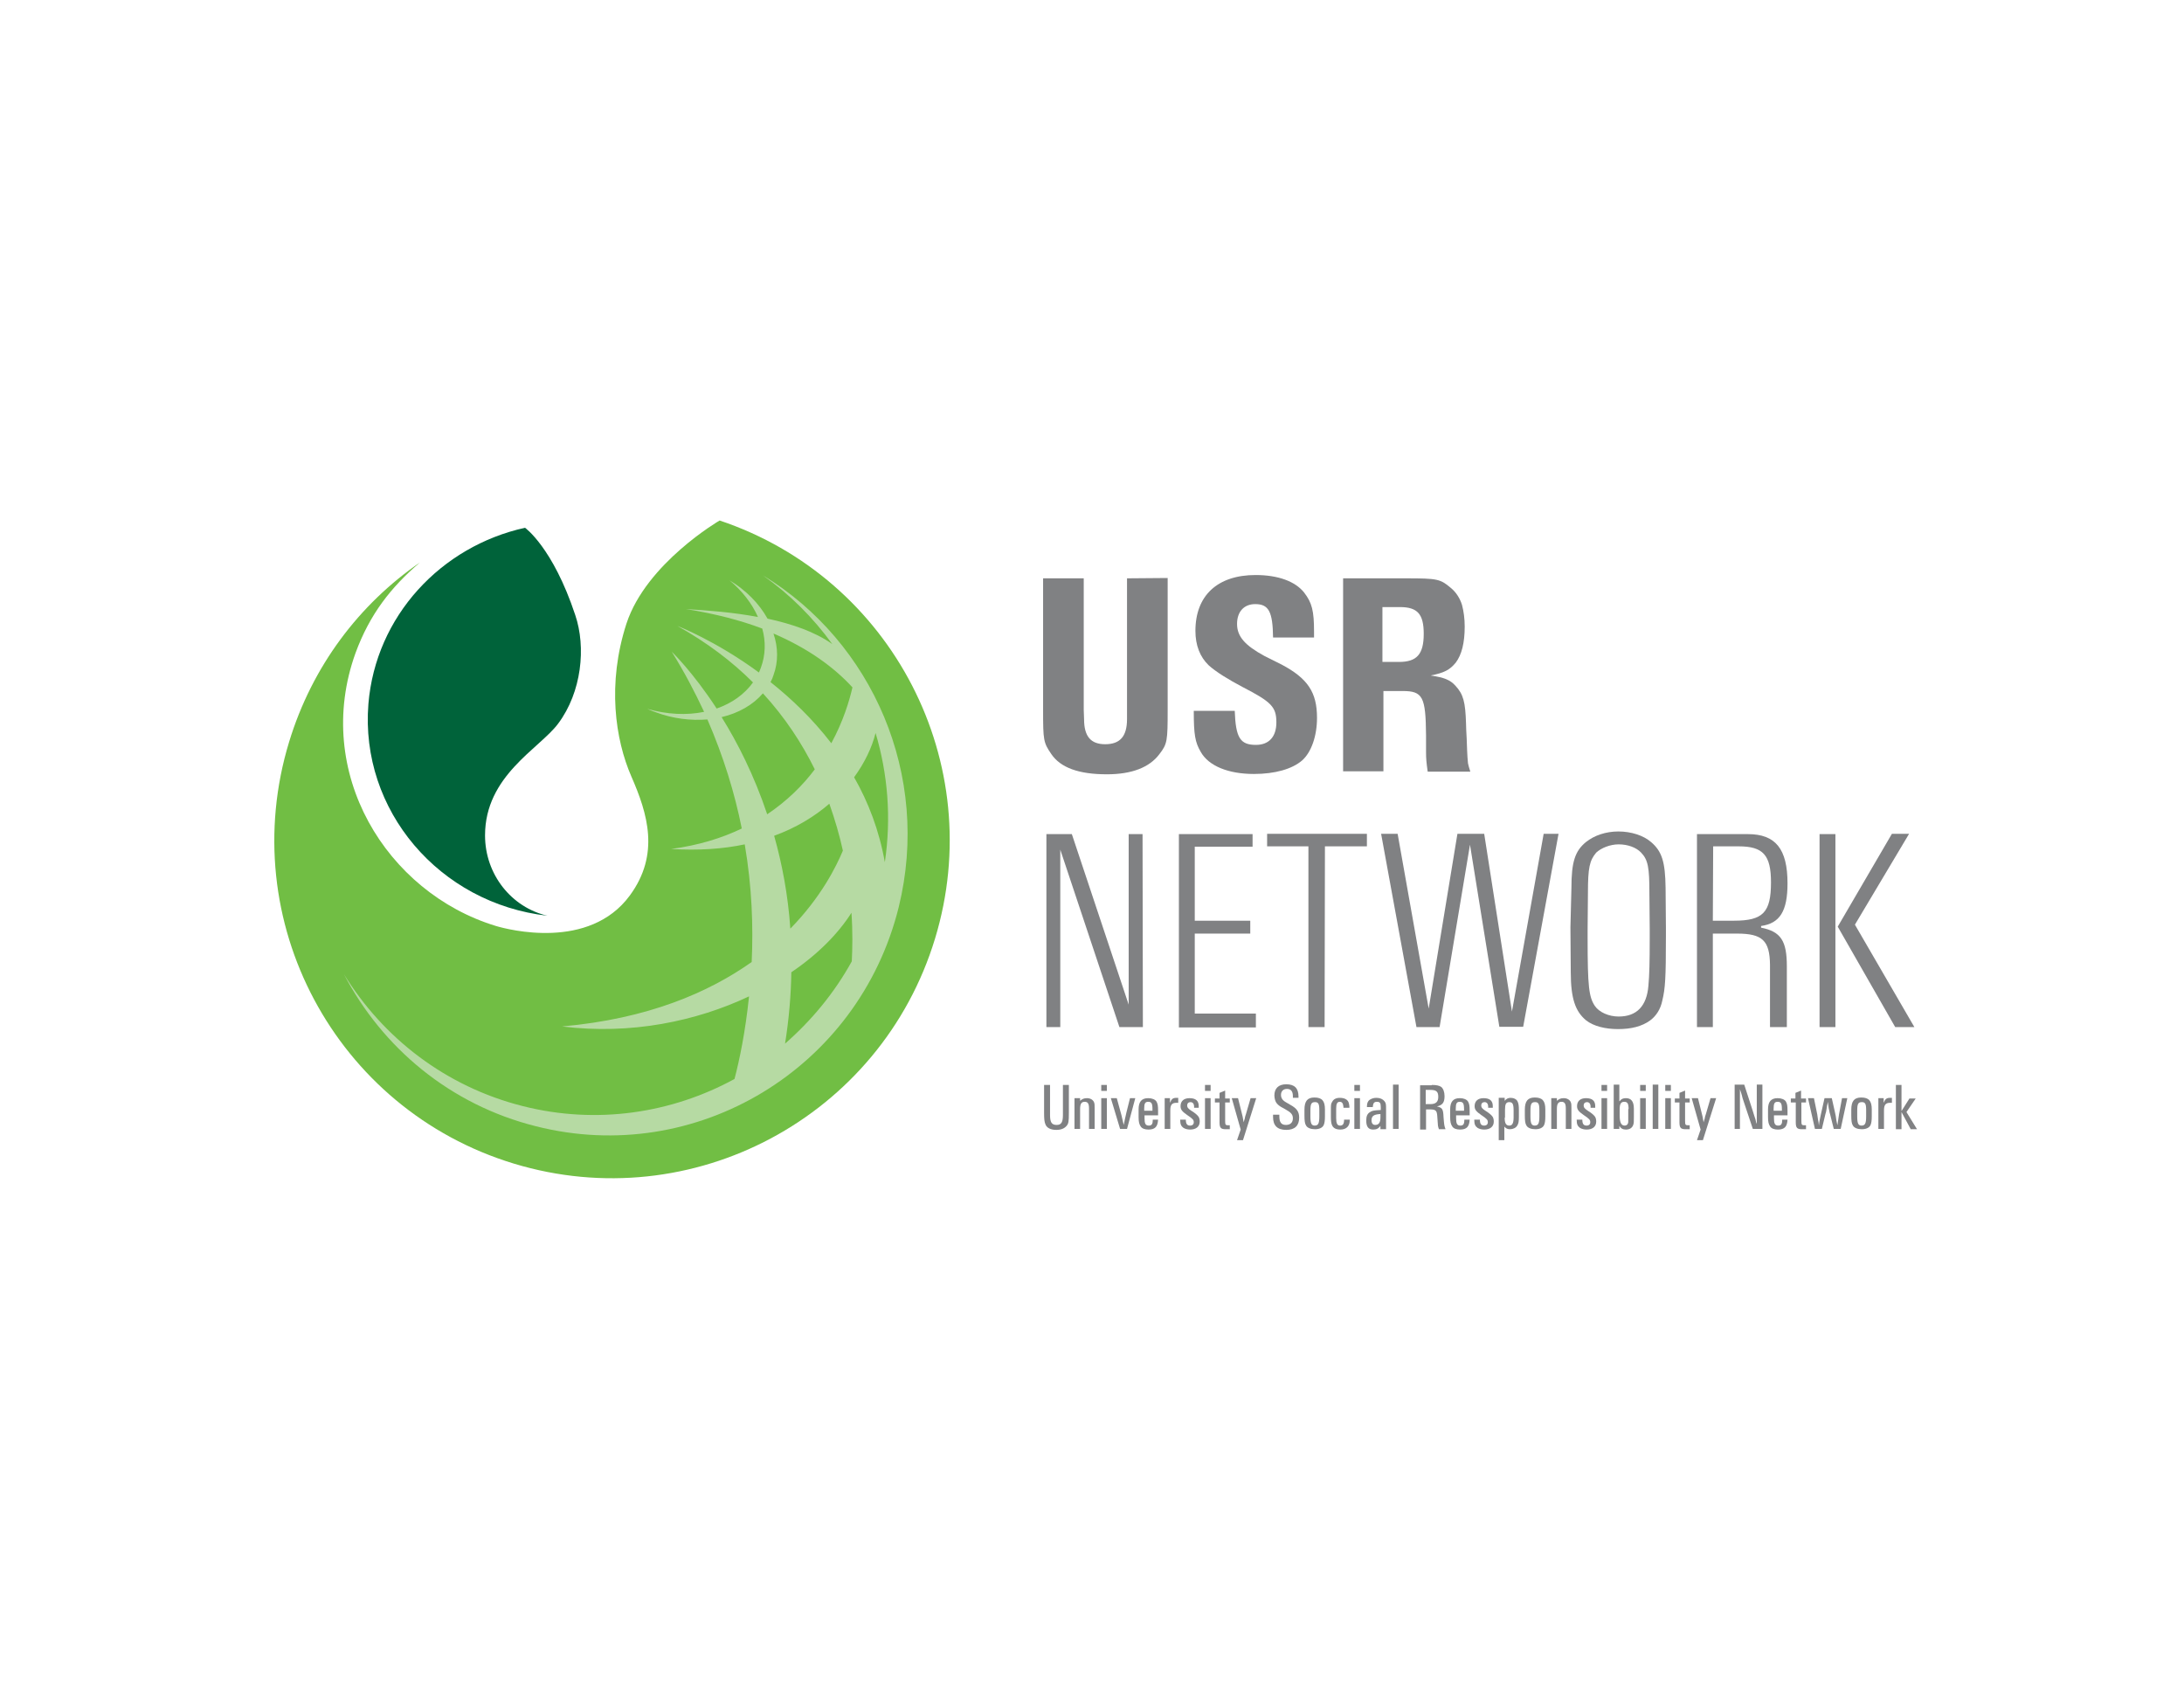 <?xml version="1.0" encoding="utf-8"?>
<!-- Generator: Adobe Illustrator 24.0.1, SVG Export Plug-In . SVG Version: 6.00 Build 0)  -->
<svg version="1.1" id="圖層_1" xmlns="http://www.w3.org/2000/svg" xmlns:xlink="http://www.w3.org/1999/xlink" x="0px" y="0px"
	 viewBox="0 0 661 511" style="enable-background:new 0 0 661 511;" xml:space="preserve">
<style type="text/css">
	.st0{fill:#00633A;}
	.st1{fill:#71BE44;}
	.st2{fill:#B6DAA3;}
	.st3{fill:#808183;}
	.st4{fill:none;}
</style>
<g>
	<g>
		<path class="st0" d="M146.8,252.8c0-18.1,16.4-26.2,22.1-33.8c7.2-9.6,8.5-23.2,5.2-32.9c-6.8-20.5-15.2-26.4-15.2-26.4
			c-25.4,5.6-45.2,26.7-47.4,53.3c-2.6,32.2,21.5,60.4,54.2,64.1C154.8,274.6,146.8,264.6,146.8,252.8z"/>
		<path class="st1" d="M190.6,271c9.2-12.5,5.4-24.8,0.5-36c-4.9-11.2-7.4-28.1-1.5-46.3c6-18.3,28.2-31.2,28.2-31.2
			C270.1,175,299.1,231,283,284c-16.4,54-73.5,84.5-127.5,68.1c-54-16.4-84.5-73.5-68-127.6c7-23,21.3-41.7,39.6-54.3
			c-8.8,7.5-15.2,15.7-19.5,27.4c-13,36.1,9.3,72.5,42.5,82.6C153.8,281.3,178.3,287.7,190.6,271z"/>
		<path class="st2" d="M230.9,174.1c8.2,5.8,15.2,12.8,21,20.8c-5.2-3.7-12.2-6.1-19.6-7.7c-2.5-4.5-6.5-8.6-11.5-11.6
			c3.8,3.2,6.8,7,8.6,11.1c-7.4-1.4-15.1-2-21.8-2.4c8.8,1.4,16.5,3.4,23.1,5.9c1.1,3.9,1,8-0.4,11.8c-0.2,0.5-0.4,1-0.6,1.5
			c-13.2-9.7-24.7-14.1-24.7-14.1c9.1,5.1,16.6,10.8,22.9,17.1c-2.6,3.6-6.4,6.3-11,7.9c-7.3-11.2-13.6-17.2-13.6-17.2
			c3.8,6.1,7,12.2,9.8,18.2c-5.3,1.1-11.2,0.8-17.2-0.9c0.8,0.4,1.7,0.7,2.5,1c5.3,2,10.7,2.6,15.7,2.2c4.9,11.3,8.3,22.4,10.4,33
			c-6,2.9-13.1,5.1-21.4,6.2c8.3,0.5,15.7,0,22.3-1.4c2.2,12.9,2.6,24.9,2.1,35.6c-13,9.2-31.4,17.2-57.4,19.5
			c20.9,2.6,40.7-1.6,56.6-9.1c-1.1,10.7-2.9,19.3-4.4,25c-18.9,10.3-41.6,13.9-64.1,8.2c-23.4-5.9-42.3-20.7-54.1-39.9
			c11.6,22.2,32.1,39.5,58.1,46c48.5,12.3,97.7-17.4,109.8-66.3C281.8,234.6,264.1,194.3,230.9,174.1z M267.8,260.9
			c-1.7-9.6-5-18.2-9.3-25.7c3.2-4.4,5.4-9,6.5-13.4C268.7,234.2,269.8,247.5,267.8,260.9z M234.1,204.3c1.5-4.1,1.4-8.4,0-12.6
			c10.7,4.6,18.4,10.3,23.9,16.3c-0.9,3.9-2.7,10.1-6.4,16.9c-5.7-7.4-12.1-13.5-18.4-18.5C233.6,205.7,233.9,205,234.1,204.3z
			 M218.4,217c5.1-1.2,9.5-3.7,12.5-7.2c6.7,7.3,11.8,15.1,15.7,23c-3.6,4.8-8.3,9.5-14.4,13.6C228.2,234.5,223.2,224.7,218.4,217z
			 M251,243.2c1.7,4.8,3.1,9.6,4.1,14.2c-2,4.8-6.6,14.1-15.9,23.6c-0.7-10.2-2.5-19.6-4.9-28.1C240.9,250.5,246.5,247.1,251,243.2z
			 M237.6,315.8c1.2-7.5,1.8-14.7,1.9-21.6c8-5.4,14.2-11.7,18.2-18c0.4,5.7,0.3,10.7,0.1,14.7C252.5,300.5,245.6,308.8,237.6,315.8
			z"/>
	</g>
	<g>
		<path class="st3" d="M353.4,214.8c0,9.4-0.1,10.3-2.5,13.4c-3,4-8.3,6.1-15.9,6.1c-8.5,0-14-2-16.8-6.1c-2.4-3.5-2.5-4.2-2.5-13.3
			V175h12.3v39.8l0.1,2.8c0,5.2,2,7.6,6.4,7.6c4.5,0,6.6-2.4,6.6-7.6v-2.8V175l12.3-0.1V214.8z"/>
		<path class="st3" d="M385.3,192.9c-0.1-7.8-1.3-10.1-5.4-10.1c-3.4,0-5.5,2.3-5.5,6c0,3.8,2.4,6.5,8.3,9.7l5.2,2.6
			c7.9,4.2,10.7,8.4,10.7,16.1c0,5.5-1.7,10.4-4.5,12.9c-3,2.6-8.2,4.1-14.6,4.1c-7.7,0-13.7-2.4-16.1-6.7
			c-1.7-2.9-2.1-5.2-2.1-12.4h12.4c0.3,8.1,1.6,10.3,6.4,10.3c4,0,6.2-2.5,6.2-6.8c0-4.7-1.5-6.2-10.2-10.7
			c-4.2-2.2-8.1-4.6-10.3-6.6c-2.6-2.5-4-6-4-10.4c0-10.7,6.7-16.9,18.2-16.9c6.8,0,12,1.9,14.7,5.3c2.4,3.1,3,5.6,3,11.8
			c0,0.6,0,1.2,0,1.8H385.3z"/>
		<path class="st3" d="M418.5,233.4h-12v-58.4h18.9c9.7,0,10.5,0.2,13.7,2.9c1.6,1.3,2.8,3.2,3.4,5.2c0.5,1.9,0.8,4.1,0.8,6.5
			c0,4.9-0.9,8.5-2.7,10.9c-1.8,2.2-3.5,3.1-7.6,3.9c4,0.6,5.9,1.3,7.5,3.1c2.4,2.6,3,4.9,3.2,11.4c0,1.1,0.1,2.6,0.2,4.6
			c0.2,6.1,0.3,6.3,0.4,7.5c0.1,0.6,0.4,1.5,0.7,2.5h-12.9c-0.4-2.8-0.5-4-0.5-5.9v-5.1c-0.1-11.7-1-13.4-7.1-13.4h-5.8V233.4z
			 M423.4,200.3c5.4,0,7.5-2.3,7.5-8.5c0-6-1.9-8.1-7.2-8.1h-5.3v16.6H423.4z"/>
		<path class="st3" d="M338.8,310.8l-17.9-53.7v53.7h-4.2v-58.4h7.7l17.2,51.6v-51.6h4.2l0.1,58.4H338.8z"/>
		<path class="st3" d="M356.8,310.8v-58.4h22.3v3.8h-17.5v22.4h16.8v3.9h-16.8v24.2h18.5v4.2H356.8z"/>
		<path class="st3" d="M396,310.8v-54.7h-12.5v-3.8h30.2v3.8h-12.7l-0.1,54.7H396z"/>
		<path class="st3" d="M453.8,310.8l-8.9-55.2l-9.2,55.2h-7L418,252.3h5l9.4,52.9l8.7-52.9h8.1l8.4,53.8l9.6-53.8h4.5l-10.7,58.4
			H453.8z"/>
		<path class="st3" d="M475.6,268.7c0-7.9,1.1-11.2,4.4-13.9c2.5-2,6-3.2,9.8-3.2c3.9,0,7.6,1.2,9.9,3.2c3.3,2.8,4.3,6,4.4,13.9
			l0.1,11.9v2.8c0,12.6-0.2,15.7-1.1,19.4c-0.5,2.5-1.8,4.6-3.7,6c-2.5,1.8-5.7,2.6-9.7,2.6c-3.9,0-7.4-0.9-9.6-2.6
			c-3.3-2.7-4.7-6.6-4.7-14.7l-0.1-13.5L475.6,268.7z M499.2,270.2c0-7.7-0.4-10-2.5-12.2c-1.5-1.6-4.1-2.5-6.8-2.5
			c-2.6,0-5.3,1.1-6.8,2.5c-2,2.4-2.5,4.5-2.5,12.2l-0.1,11.1v2.6c0,14.7,0.4,17.8,2.2,20.5c1.3,1.9,4.2,3.2,7.2,3.2
			c5.5,0,8.5-3.2,9-9.3c0.3-3.2,0.4-7.1,0.4-14.5v-2.6L499.2,270.2z"/>
		<path class="st3" d="M535.7,310.8v-18.9c-0.1-7.3-2.3-9.4-10-9.4h-7.3v28.3h-4.8v-58.4H529c8.4,0,12,4.5,12,14.9
			c0,8.4-2.3,12.1-8,12.9v0.5c6,1.2,7.8,4,7.8,11.7v18.4H535.7z M524.8,278.6c8.8,0,11.2-2.5,11.2-11.6c0-8.3-2.4-10.9-9.8-10.9
			h-7.7l-0.1,22.5H524.8z"/>
		<path class="st3" d="M550.7,310.8v-58.4h4.8v58.4H550.7z M573.6,310.8l-17.4-30.4l16.4-28.1h5.2l-16.4,27.5l18,31H573.6z"/>
	</g>
	<g>
		<path class="st3" d="M323.5,336.8c0,2.6-0.1,3.2-0.7,3.9c-0.7,0.8-1.7,1.2-3.1,1.2c-1.7,0-2.9-0.6-3.3-1.7
			c-0.3-0.7-0.4-1.6-0.4-3.4v-8.5h1.8v9.1c0,2.2,0.5,3,2,3c1.4,0,1.9-0.8,1.9-3v-9.1h1.8V336.8z"/>
		<path class="st3" d="M326.9,332.4v0.7c0.7-0.6,1.2-0.8,2.1-0.8c1,0,1.8,0.5,2.1,1.2c0.2,0.5,0.2,0.8,0.2,1.8v6.3h-1.7v-6.2
			c0-1.5-0.4-2-1.3-2c-1,0-1.4,0.6-1.4,2.2v6h-1.7l0-9.3H326.9z"/>
		<path class="st3" d="M335,330.1h-1.7v-1.8h1.7V330.1z M335,341.6h-1.7v-9.3h1.7V341.6z"/>
		<path class="st3" d="M341.1,341.6H339l-2.8-9.3h1.8l1.4,5.1c0.2,0.9,0.4,1.6,0.7,3c0.2-1.1,0.6-2.8,0.8-3.7l1.1-4.4h1.6
			L341.1,341.6z"/>
		<path class="st3" d="M346.4,337.4v1c0,1.6,0.3,2.2,1.3,2.2c0.9,0,1.2-0.5,1.2-1.8h1.6c-0.1,2.1-0.9,3-2.9,3c-1.1,0-2-0.3-2.4-1
			c-0.4-0.6-0.6-1.3-0.6-2.8v-2.3c0-2.3,0.9-3.4,2.9-3.4c1.2,0,2.1,0.4,2.5,1c0.4,0.7,0.5,1.3,0.5,2.9v1.3H346.4z M348.8,335.6
			c0-1.7-0.3-2.2-1.3-2.2c-0.9,0-1.2,0.5-1.2,2v0.7h2.5V335.6z"/>
		<path class="st3" d="M354.1,332.4v1.3c0.5-1.2,0.9-1.5,2-1.5h0.1l0.4,0v1.5c-0.2,0-0.4,0-0.5,0c-1.4,0-1.9,0.6-1.9,2.3v5.6h-1.7
			v-9.3H354.1z"/>
		<path class="st3" d="M361.4,335.1v-0.2c0-0.9-0.4-1.4-1.1-1.4c-0.6,0-1,0.4-1,1c0,0.6,0.3,1,1.4,1.7c1,0.6,1.8,1.3,2.1,1.8
			c0.2,0.4,0.3,0.8,0.3,1.4c0,1.5-1.1,2.4-2.9,2.4c-0.8,0-1.5-0.2-2-0.5c-0.7-0.5-1-1.1-1-2.3v-0.2h1.7c0,1.3,0.4,1.8,1.3,1.8
			c0.7,0,1.1-0.4,1.1-1c0-0.7-0.2-1-2-2.2c-1.6-1.1-2-1.7-2-2.7c0-1.5,1-2.4,2.7-2.4c1.9,0,2.8,0.8,2.8,2.4c0,0.1,0,0.2,0,0.5H361.4
			z"/>
		<path class="st3" d="M366.4,330.1h-1.7v-1.8h1.7V330.1z M366.4,341.6h-1.7v-9.3h1.7V341.6z"/>
		<path class="st3" d="M370.8,332.4h1.4v1.2h-1.4v5.5c0,1.2,0.1,1.4,0.8,1.4h0.6v1.2H371c-1.5,0-1.9-0.4-1.9-2.1v-6h-1.4v-1.2h1.4
			v-1.7l1.7-0.7V332.4z"/>
		<path class="st3" d="M376.2,345h-1.8l1.1-3.2l-2.7-9.5h1.9l1.1,4.4c0.2,0.7,0.4,1.6,0.6,2.9l0.2-0.7c0.1-0.3,0.2-0.6,0.2-0.8
			c0-0.1,0.1-0.4,0.3-1l1.4-4.8h1.7L376.2,345z"/>
		<path class="st3" d="M391.3,332.1c0-0.2,0-0.3,0-0.4c0-1.5-0.6-2.2-1.8-2.2c-1.1,0-1.8,0.7-1.8,1.8c0,1,0.5,1.7,1.6,2.3l1.2,0.7
			c2,1.1,2.7,2.1,2.7,3.9c0,2.4-1.3,3.7-3.9,3.7c-2.7,0-4-1.3-4-3.9c0-0.2,0-0.3,0-0.7h1.9c0,0.3,0,0.4,0,0.5c0,1.8,0.6,2.6,2,2.6
			c1.3,0,2.1-0.7,2.1-2c0-1.2-0.6-1.8-2.4-2.8c-2-1-2.7-1.7-3-2.8c-0.1-0.4-0.2-0.8-0.2-1.3c0-2.2,1.3-3.4,3.6-3.4
			c2.5,0,3.7,1.2,3.7,3.7c0,0.1,0,0.2,0,0.4H391.3z"/>
		<path class="st3" d="M401,337.8c0,1.2-0.1,2.1-0.4,2.7c-0.4,0.8-1.4,1.2-2.6,1.2c-1.3,0-2.3-0.4-2.7-1.1c-0.4-0.6-0.5-1.5-0.5-3.1
			v-1.7c0-2.6,0.9-3.7,3-3.7c2.3,0,3.2,1,3.2,3.6V337.8z M399.3,335.9c0-1.9-0.3-2.4-1.3-2.4c-1.1,0-1.4,0.5-1.4,2.6v1.7
			c0,2.1,0.3,2.8,1.3,2.8c1.1,0,1.4-0.7,1.4-2.8V335.9z"/>
		<path class="st3" d="M406.6,335.2l0-0.3c-0.1-1-0.4-1.5-1.1-1.5c-0.8,0-1.1,0.6-1.1,2.1v2.8c0,1.6,0.3,2.3,1.2,2.3
			c0.8,0,1.2-0.5,1.2-1.8v0h1.7c0,0.1,0,0.2,0,0.3c0,1.7-1.1,2.7-2.8,2.7c-1.3,0-2.1-0.4-2.5-1.2c-0.3-0.6-0.4-1.4-0.4-2.7v-2
			c0-1.6,0-1.9,0.4-2.5c0.4-0.8,1.2-1.2,2.3-1.2c0.9,0,1.6,0.2,2.1,0.6c0.5,0.4,0.7,0.9,0.8,2l0,0.4H406.6z"/>
		<path class="st3" d="M411.6,330.1h-1.7v-1.8h1.7V330.1z M411.6,341.6h-1.7v-9.3h1.7V341.6z"/>
		<path class="st3" d="M413.7,335c0-1.2,0.3-1.9,1-2.3c0.5-0.3,1.1-0.5,1.9-0.5c1.1,0,1.9,0.4,2.4,1c0.5,0.6,0.5,1,0.5,2.5v6h-1.7
			v-1c-0.6,0.8-1.2,1.1-2.2,1.1c-1.4,0-2.1-0.8-2.1-2.7c0-1.3,0.3-2,1-2.5c0.7-0.5,1.2-0.6,3.1-0.7l0.3,0V335c0-1.3-0.3-1.6-1.2-1.6
			c-0.8,0-1.1,0.4-1.2,1.4v0.2H413.7z M415.1,339c0,0.9,0.4,1.4,1.1,1.4c1.1,0,1.6-0.7,1.6-2.3v-1
			C415.8,337.2,415.1,337.7,415.1,339z"/>
		<path class="st3" d="M423.3,341.6h-1.7v-13.4h1.7V341.6z"/>
		<path class="st3" d="M433.3,328.3c1.5,0,2.3,0.2,2.9,0.6c0.6,0.5,1,1.5,1,2.8c0,1.9-0.6,2.7-2.3,3.1c1.6,0.4,1.9,0.7,2,3.3
			l0.1,1.2c0.1,1.2,0.2,1.6,0.5,2.4h-2c-0.2-0.5-0.2-0.7-0.3-1.1l-0.1-1.4l-0.1-1.4c-0.1-1.8-0.5-2.1-2.3-2.1h-1.1v6.1h-1.8l0-13.4
			H433.3z M432.9,334.1c1.7,0,2.4-0.7,2.4-2.2c0-1.6-0.6-2.1-2.4-2.1h-1.4l0,4.3H432.9z"/>
		<path class="st3" d="M440.7,337.4v1c0,1.6,0.3,2.2,1.3,2.2c0.9,0,1.2-0.5,1.2-1.8h1.6c-0.1,2.1-0.9,3-2.9,3c-1.1,0-2-0.3-2.4-1
			c-0.4-0.6-0.6-1.3-0.6-2.8v-2.3c0-2.3,0.9-3.4,2.9-3.4c1.2,0,2.1,0.4,2.5,1c0.4,0.7,0.5,1.3,0.5,2.9v1.3H440.7z M443.1,335.6
			c0-1.7-0.3-2.2-1.3-2.2c-0.9,0-1.2,0.5-1.2,2v0.7h2.5V335.6z"/>
		<path class="st3" d="M450.4,335.1v-0.2c0-0.9-0.4-1.4-1.1-1.4c-0.6,0-1,0.4-1,1c0,0.6,0.3,1,1.4,1.7c1,0.6,1.8,1.3,2.1,1.8
			c0.2,0.4,0.3,0.8,0.3,1.4c0,1.5-1.1,2.4-2.9,2.4c-0.8,0-1.5-0.2-2-0.5c-0.7-0.5-1-1.1-1-2.3v-0.2h1.7c0,1.3,0.4,1.8,1.3,1.8
			c0.7,0,1.1-0.4,1.1-1c0-0.7-0.2-1-2-2.2c-1.6-1.1-2-1.7-2-2.7c0-1.5,1-2.4,2.7-2.4c1.9,0,2.8,0.8,2.8,2.4c0,0.1,0,0.2,0,0.5H450.4
			z"/>
		<path class="st3" d="M455.4,332.4v0.7c0.5-0.6,1-0.9,1.8-0.9c0.9,0,1.8,0.4,2.1,1.1c0.3,0.6,0.4,1.3,0.4,2.6v2.1
			c0,1.3-0.1,2-0.5,2.6c-0.4,0.7-1.3,1.1-2.2,1.1c-0.7,0-1.2-0.2-1.7-0.8v4.1h-1.7v-12.8H455.4z M455.4,338.2c0,1.7,0.4,2.4,1.4,2.4
			c0.9,0,1.3-0.7,1.3-2.5V336c0-1.9-0.3-2.5-1.3-2.5c-1,0-1.3,0.6-1.3,2.3V338.2z"/>
		<path class="st3" d="M467.7,337.8c0,1.2-0.1,2.1-0.4,2.7c-0.4,0.8-1.4,1.2-2.6,1.2c-1.3,0-2.3-0.4-2.7-1.1
			c-0.4-0.6-0.5-1.5-0.5-3.1v-1.7c0-2.6,0.9-3.7,3-3.7c2.3,0,3.2,1,3.2,3.6V337.8z M465.9,335.9c0-1.9-0.3-2.4-1.3-2.4
			c-1.1,0-1.4,0.5-1.4,2.6v1.7c0,2.1,0.3,2.8,1.3,2.8c1.1,0,1.4-0.7,1.4-2.8V335.9z"/>
		<path class="st3" d="M471.2,332.4v0.7c0.7-0.6,1.2-0.8,2.1-0.8c1,0,1.8,0.5,2.1,1.2c0.2,0.5,0.2,0.8,0.2,1.8v6.3h-1.7v-6.2
			c0-1.5-0.4-2-1.3-2c-1,0-1.4,0.6-1.4,2.2v6h-1.7l0-9.3H471.2z"/>
		<path class="st3" d="M481.4,335.1v-0.2c0-0.9-0.4-1.4-1.1-1.4c-0.6,0-1,0.4-1,1c0,0.6,0.3,1,1.4,1.7c1,0.6,1.8,1.3,2.1,1.8
			c0.2,0.4,0.3,0.8,0.3,1.4c0,1.5-1.1,2.4-2.9,2.4c-0.8,0-1.5-0.2-2-0.5c-0.7-0.5-1-1.1-1-2.3v-0.2h1.7c0,1.3,0.4,1.8,1.3,1.8
			c0.7,0,1.1-0.4,1.1-1c0-0.7-0.2-1-2-2.2c-1.6-1.1-2-1.7-2-2.7c0-1.5,1-2.4,2.7-2.4c1.9,0,2.8,0.8,2.8,2.4c0,0.1,0,0.2,0,0.5H481.4
			z"/>
		<path class="st3" d="M486.4,330.1h-1.7v-1.8h1.7V330.1z M486.4,341.6h-1.7v-9.3h1.7V341.6z"/>
		<path class="st3" d="M490.2,333.2c0.5-0.7,1.1-0.9,1.9-0.9c1.6,0,2.4,1,2.4,3.2v2.5c0,1.6,0,1.8-0.2,2.4c-0.3,0.9-1.1,1.4-2.2,1.4
			c-0.9,0-1.5-0.3-2-1.1v0.9h-1.7v-13.4h1.7V333.2z M492.9,335.6c0-1.6-0.3-2.2-1.3-2.2c-1,0-1.4,0.6-1.4,2.3v1.8
			c0,2.2,0.5,3.1,1.5,3.1c0.7,0,1.1-0.5,1.1-1.2v-1.1V335.6z"/>
		<path class="st3" d="M498.1,330.1h-1.7v-1.8h1.7V330.1z M498.1,341.6h-1.7v-9.3h1.7V341.6z"/>
		<path class="st3" d="M501.9,341.6h-1.7v-13.4h1.7V341.6z"/>
		<path class="st3" d="M505.7,330.1H504v-1.8h1.7V330.1z M505.7,341.6H504v-9.3h1.7V341.6z"/>
		<path class="st3" d="M510,332.4h1.4v1.2H510v5.5c0,1.2,0.1,1.4,0.8,1.4h0.6v1.2h-1.2c-1.5,0-1.9-0.4-1.9-2.1v-6h-1.4v-1.2h1.4
			v-1.7l1.7-0.7V332.4z"/>
		<path class="st3" d="M515.4,345h-1.8l1.1-3.2l-2.7-9.5h1.9l1.1,4.4c0.2,0.7,0.4,1.6,0.6,2.9l0.2-0.7c0.1-0.3,0.2-0.6,0.2-0.8
			c0-0.1,0.1-0.4,0.3-1l1.4-4.8h1.7L515.4,345z"/>
		<path class="st3" d="M533.3,341.6h-2.8l-3.1-9.3l-0.2-0.8l-0.2-0.7l-0.2-0.6l-0.2-0.6v0.5v0.4v0.5v0.9v9.7H525v-13.4h2.9l2.6,8
			l0.4,1.3l0.4,1.2l0.2,0.9l0.2,0.5l0-0.6l0-0.7c0-0.1,0-0.2,0-0.5l0-0.8v-9.3l1.7,0V341.6z"/>
		<path class="st3" d="M536.9,337.4v1c0,1.6,0.3,2.2,1.3,2.2c0.9,0,1.2-0.5,1.2-1.8h1.6c-0.1,2.1-0.9,3-2.9,3c-1.1,0-2-0.3-2.4-1
			c-0.4-0.6-0.6-1.3-0.6-2.8v-2.3c0-2.3,0.9-3.4,2.9-3.4c1.2,0,2.1,0.4,2.5,1c0.4,0.7,0.5,1.3,0.5,2.9v1.3H536.9z M539.3,335.6
			c0-1.7-0.3-2.2-1.3-2.2c-0.9,0-1.2,0.5-1.2,2v0.7h2.5V335.6z"/>
		<path class="st3" d="M545.2,332.4h1.4v1.2h-1.4v5.5c0,1.2,0.1,1.4,0.8,1.4h0.6v1.2h-1.2c-1.5,0-1.9-0.4-1.9-2.1v-6H542v-1.2h1.4
			v-1.7l1.7-0.7V332.4z"/>
		<path class="st3" d="M557.1,341.6H555l-1.1-4.4c-0.1-0.2-0.2-0.7-0.3-1.3c-0.1-0.5-0.2-0.8-0.2-1.1l-0.1-0.7l-0.1-0.7
			c-0.1,0.5-0.1,0.8-0.2,1c0,0.1-0.1,0.5-0.2,1.3c-0.1,0.7-0.2,1.1-0.3,1.3l-1.1,4.6h-2.1l-2.1-9.3h1.8l1,4.9l0.2,1.4l0.2,1.1
			l0.1,0.9c0.1-1.1,0.4-2.5,0.6-3.4l1.1-4.9h2.2l0.9,4l0.3,1.4l0.2,1.4l0.3,1.4c0.2-1.2,0.2-1.3,0.4-2.7c0.1-0.5,0.1-0.9,0.2-1.2
			l0.8-4.3h1.6L557.1,341.6z"/>
		<path class="st3" d="M566.5,337.8c0,1.2-0.1,2.1-0.4,2.7c-0.4,0.8-1.4,1.2-2.6,1.2c-1.3,0-2.3-0.4-2.7-1.1
			c-0.4-0.6-0.5-1.5-0.5-3.1v-1.7c0-2.6,0.9-3.7,3-3.7c2.3,0,3.2,1,3.2,3.6V337.8z M564.8,335.9c0-1.9-0.3-2.4-1.3-2.4
			c-1.1,0-1.4,0.5-1.4,2.6v1.7c0,2.1,0.3,2.8,1.3,2.8c1.1,0,1.4-0.7,1.4-2.8V335.9z"/>
		<path class="st3" d="M570.1,332.4v1.3c0.5-1.2,0.9-1.5,2-1.5h0.1l0.4,0v1.5c-0.2,0-0.4,0-0.5,0c-1.4,0-1.9,0.6-1.9,2.3v5.6h-1.7
			v-9.3H570.1z"/>
		<path class="st3" d="M577.9,332.4h1.9l-2.8,4.1l3.2,5.2h-1.9l-2.8-5.2v5.2h-1.7v-13.4h1.7v7.9L577.9,332.4z"/>
	</g>
</g>
<rect x="0.5" y="0.5" class="st4" width="660" height="510"/>
</svg>
